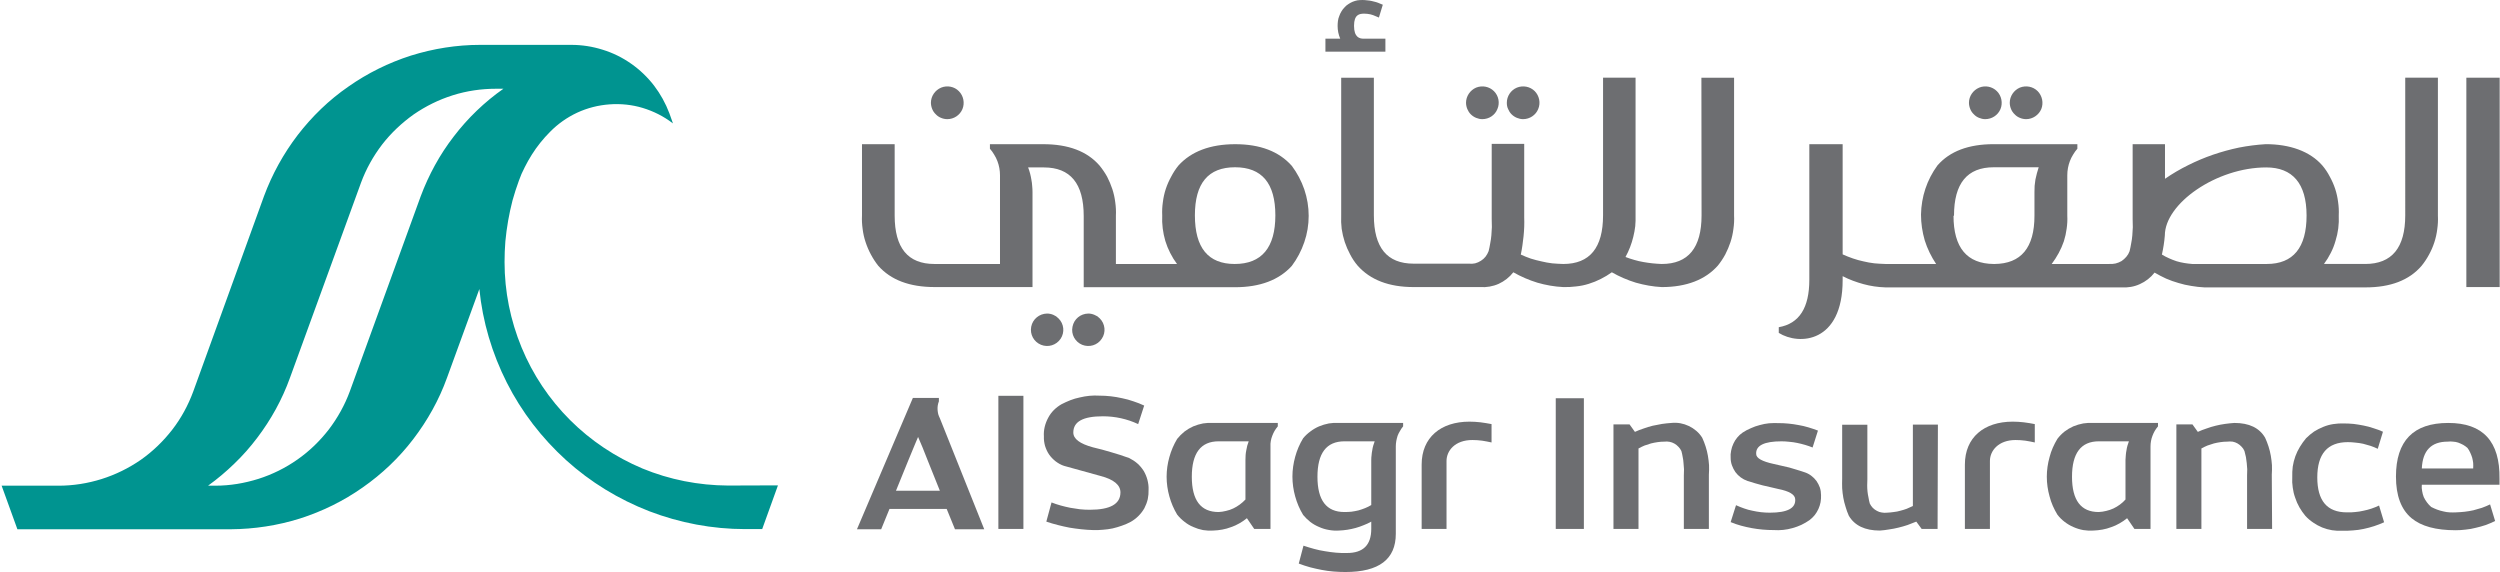 <svg version="1.2" xmlns="http://www.w3.org/2000/svg" viewBox="0 0 1538 352" width="1538" height="352">
	<title>logo_Sagr-svg</title>
	<style>
		.s0 { fill: #6d6e71 } 
		.s1 { fill: #009490 } 
	</style>
	<g id="logo_Sagr">
		<path id="Path_55" fill-rule="evenodd" class="s0" d="m605.5 325.6h-18l-5.1-12.5h-35.2l-5.1 12.5h-14.9l34.4-80.8h16v2.1q-0.5 1.3-0.7 2.6-0.2 1.3-0.1 2.7 0.1 1.3 0.4 2.6 0.4 1.3 1 2.5zm-27.3-23.7l-7.3-18.2c-2.5-6.4-4.5-11.4-6.1-14.9-0.7 1.5-2.7 6.5-6.2 14.9l-7.4 18.2z"/>
		<path id="Path_56" class="s0" d="m614.2 243.5h15.4v81.9h-15.4z"/>
		<path id="Path_57" class="s0" d="m706.6 301.2q0.1 3-0.5 5.9-0.7 2.9-2.1 5.6-1.5 2.6-3.6 4.7-2.1 2.1-4.7 3.6-2.6 1.4-5.5 2.4-2.8 1-5.8 1.7-2.9 0.6-5.9 0.8-3 0.3-6 0.2-3.7-0.1-7.3-0.5-3.7-0.4-7.3-1-3.6-0.7-7.1-1.6-3.6-0.9-7.1-2.1l3.2-11.8q2.8 1.1 5.7 1.9 2.9 0.8 5.9 1.4 2.9 0.5 5.9 0.9 3 0.3 6 0.3c12.6 0 18.9-3.5 18.9-10.7 0-4.5-4.1-8-12.3-10.1-14.4-4-21.9-6-22.4-6.2-1.9-0.6-3.6-1.6-5.2-2.8-1.5-1.2-2.9-2.6-4-4.2-1.1-1.6-1.9-3.4-2.5-5.3-0.5-1.9-0.8-3.8-0.7-5.8q-0.2-3 0.5-5.9 0.7-2.9 2.1-5.5 1.4-2.7 3.5-4.8 2.1-2.1 4.7-3.6 2.7-1.4 5.5-2.5 2.8-1.1 5.8-1.7 2.9-0.7 5.9-1 3-0.3 6.1-0.1 3.5 0 7.1 0.4 3.5 0.4 7 1.2 3.5 0.7 6.9 1.9 3.4 1.1 6.6 2.6l-3.7 11.4q-2.6-1.2-5.2-2.1-2.7-0.9-5.4-1.5-2.7-0.6-5.5-0.9-2.8-0.3-5.6-0.3c-12.3 0-18.2 3.3-18.2 10 0 3.9 4 6.9 12.1 9.1q2.8 0.7 5.6 1.4 2.8 0.8 5.6 1.6 2.8 0.8 5.6 1.7 2.8 0.9 5.5 1.9c1.8 0.9 3.5 2 5 3.3 1.5 1.3 2.8 2.9 3.9 4.6 1 1.7 1.8 3.6 2.3 5.5 0.5 2 0.8 4 0.7 6z"/>
		<path id="Path_58" class="s0" d="m957.1 245h17.3v80.4h-17.3z"/>
		<path id="Path_59" class="s0" d="m1120.3 304.6q0.1 2.2-0.3 4.4-0.4 2.1-1.3 4.1-0.9 2-2.3 3.8-1.4 1.7-3.1 3-2.4 1.7-5.1 3-2.6 1.2-5.5 2-2.8 0.8-5.7 1.1-2.9 0.3-5.8 0.1-3.4 0-6.8-0.3-3.4-0.3-6.7-0.9-3.3-0.6-6.6-1.5-3.3-0.9-6.4-2.2c0.6-1.8 1.7-5.3 3.3-10.4q2.4 1.1 5 2 2.5 0.9 5.1 1.4 2.7 0.6 5.3 0.9 2.7 0.3 5.4 0.3c10.9 0 16.1-2.8 15.6-8.4q-0.3-4.2-10.5-6.2-2.4-0.5-4.7-1.1-2.4-0.5-4.8-1.1-2.3-0.6-4.7-1.3-2.3-0.7-4.6-1.4-2.3-0.8-4.2-2.2-1.9-1.4-3.3-3.3-1.3-1.9-2.1-4.1-0.8-2.2-0.8-4.6-0.2-2.2 0.3-4.5 0.4-2.2 1.4-4.3 0.9-2 2.4-3.8 1.4-1.7 3.3-3 2.4-1.6 5.1-2.7 2.6-1.2 5.4-1.9 2.8-0.8 5.7-1.1 2.9-0.2 5.8-0.1 3.1 0 6.2 0.3 3.1 0.3 6.2 0.9 3 0.5 6 1.4 3 0.9 5.9 2l-3.3 10.4q-2.2-0.9-4.6-1.6-2.4-0.7-4.8-1.2-2.4-0.5-4.8-0.7-2.5-0.3-4.9-0.3-16.1 0-15.6 7.8c0 2.6 3.8 4.6 10.7 6.1q2.4 0.5 4.8 1.1 2.4 0.5 4.8 1.1 2.3 0.7 4.7 1.4 2.4 0.7 4.7 1.5 2.2 0.7 4.1 2.1 1.9 1.4 3.3 3.3 1.3 1.9 2.1 4.1 0.7 2.2 0.7 4.6z"/>
		<path id="Path_60" class="s0" d="m1192 325.4h-9.8l-3.3-4.5q-2.6 1.1-5.4 2.1-2.7 0.9-5.6 1.6-2.8 0.7-5.7 1.1-2.8 0.5-5.7 0.7-13.7 0-19.1-9.1-1.2-2.7-2-5.5-0.9-2.8-1.4-5.6-0.5-2.9-0.7-5.8-0.1-3 0-5.9v-33.2h15.5v33.7q-0.1 1.9-0.1 3.7 0 1.9 0.2 3.8 0.2 1.8 0.6 3.6 0.3 1.9 0.8 3.7 0.7 1.4 1.8 2.6 1.2 1.2 2.6 1.9 1.4 0.8 3 1 1.6 0.3 3.2 0.1 2.1-0.1 4.1-0.4 2.1-0.2 4.1-0.8 2-0.5 3.9-1.2 2-0.8 3.8-1.7v-50.1h15.4z"/>
		<path id="Path_61" class="s0" d="m1397.8 325.4h-15.4v-33q0.1-1.8 0.1-3.7-0.1-1.9-0.3-3.8-0.2-1.9-0.5-3.7-0.4-1.9-0.9-3.7-0.6-1.5-1.8-2.7-1.1-1.2-2.5-2-1.4-0.8-3-1.1-1.7-0.2-3.3 0-2.1 0-4.1 0.3-2.1 0.3-4.1 0.8-2 0.6-4 1.3-1.9 0.8-3.7 1.8v49.5h-15.4v-64.3h9.9l3.3 4.6q2.6-1.2 5.4-2.1 2.7-1 5.6-1.7 2.8-0.7 5.7-1.1 2.8-0.4 5.8-0.6 13.6 0 18.9 9.1 1.2 2.6 2.1 5.4 0.9 2.8 1.4 5.7 0.5 2.9 0.7 5.8 0.1 2.9-0.1 5.8z"/>
		<path id="Path_62" class="s0" d="m1466.7 321.3q-3.1 1.4-6.2 2.4-3.1 1-6.4 1.7-3.2 0.7-6.5 0.9-3.3 0.3-6.6 0.2-3.1 0.2-6.3-0.3-3.1-0.5-6.1-1.7-2.9-1.2-5.5-3-2.7-1.8-4.8-4.1-2.1-2.5-3.7-5.3-1.6-2.8-2.6-5.9-1.1-3-1.5-6.2-0.5-3.2-0.3-6.5-0.1-3.2 0.3-6.5 0.5-3.2 1.6-6.3 1.1-3 2.8-5.8 1.7-2.8 3.8-5.3 2.3-2.3 4.9-4.1 2.7-1.7 5.7-2.9 2.9-1.2 6.1-1.7 3.2-0.5 6.4-0.4 3.1 0 6.2 0.3 3.1 0.4 6.1 1 3.1 0.6 6 1.6 3 0.9 5.9 2.2l-3.2 10.5q-2.1-1-4.4-1.8-2.3-0.7-4.6-1.3-2.3-0.5-4.7-0.7-2.4-0.3-4.7-0.3-18.8 0-18.8 21.7c0 14.3 6 21.5 18.2 21.5q2.6 0.1 5.1-0.2 2.6-0.2 5.1-0.8 2.5-0.5 4.9-1.3 2.4-0.8 4.7-1.9z"/>
		<path id="Path_63" fill-rule="evenodd" class="s0" d="m1537.7 294.5q0 0.4 0 0.9 0 0.5 0 0.9 0 0.5 0 1 0 0.4 0 0.9h-47.8q-0.2 1.9 0.2 3.9 0.3 1.9 1 3.7 0.8 1.7 2 3.3 1.1 1.5 2.6 2.8 1.8 0.9 3.6 1.6 1.9 0.7 3.8 1.1 1.9 0.5 3.9 0.6 2 0.1 4 0 2.7-0.1 5.4-0.4 2.6-0.3 5.3-0.9 2.6-0.7 5.2-1.5 2.5-0.9 5-2.1l3.1 10.2q-2.8 1.4-5.8 2.5-3 1-6.1 1.7-3 0.8-6.2 1.1-3.1 0.4-6.2 0.4-18.2 0-27.1-7.4-9.6-8-9.6-25.6 0-33 32.1-33 32.1-0.1 31.6 34.3zm-16.2-6.3q0.1-1.7 0-3.4-0.2-1.6-0.6-3.2-0.5-1.6-1.2-3.1-0.7-1.6-1.7-2.9-1.2-1.1-2.6-1.9-1.5-0.8-3.1-1.4-1.5-0.5-3.2-0.6-1.6-0.2-3.3 0c-10.1 0-15.4 5.5-15.9 16.5z"/>
		<path id="Path_64" fill-rule="evenodd" class="s0" d="m863.2 260.2v2.1q-1.1 1.3-1.9 2.8-0.9 1.4-1.5 3-0.5 1.6-0.8 3.2-0.3 1.7-0.3 3.3v53.8q0 23.5-31 23.5-3.6 0-7.3-0.3-3.7-0.3-7.3-1-3.6-0.7-7.1-1.6-3.6-1-7-2.3l2.9-11q3.3 1.1 6.6 2 3.3 0.9 6.6 1.4 3.4 0.6 6.8 0.9 3.4 0.3 6.8 0.2c9.9 0 14.9-4.9 14.9-14.8v-4.5q-2.3 1.3-4.7 2.2-2.4 1-4.9 1.7-2.6 0.7-5.1 1.1-2.6 0.4-5.3 0.5-3.1 0.2-6.2-0.4-3-0.5-5.9-1.8-2.9-1.2-5.4-3.1-2.4-1.9-4.4-4.3c-2.2-3.6-3.8-7.4-4.9-11.4-1.1-3.9-1.7-8.1-1.7-12.2 0-4.1 0.6-8.2 1.7-12.2 1.1-4 2.7-7.8 4.9-11.4q2-2.4 4.5-4.2 2.5-1.9 5.3-3.1 2.9-1.2 6-1.8 3-0.5 6.1-0.3zm-19.6 22.7q0-1.5 0.2-2.9 0.1-1.5 0.4-2.9 0.2-1.5 0.6-2.9 0.4-1.4 0.9-2.7h-18.6c-11.1 0-16.6 7.3-16.6 21.8 0 14.5 5.5 21.7 16.6 21.7q2.2 0 4.3-0.2 2.2-0.3 4.3-0.8 2.1-0.6 4.1-1.4 2-0.8 3.8-1.9z"/>
		<path id="Path_65" class="s0" d="m1051.3 325.4h-15.4v-33q0.1-1.8 0.1-3.7-0.1-1.9-0.3-3.8-0.1-1.9-0.5-3.7-0.3-1.9-0.8-3.7-0.7-1.5-1.8-2.6-1.1-1.2-2.5-2-1.4-0.8-3-1.1-1.6-0.3-3.2-0.1-2.1 0-4.1 0.3-2.1 0.3-4.1 0.8-2 0.6-4 1.3-1.9 0.8-3.7 1.8v49.5h-15.4v-64.3h9.9l3.3 4.6q2.6-1.2 5.4-2.1 2.7-1 5.6-1.7 2.8-0.6 5.7-1.1 2.8-0.4 5.7-0.6 2.8-0.3 5.6 0.2 2.7 0.5 5.2 1.7 2.5 1.2 4.6 3 2.1 1.8 3.6 4.2 1.2 2.6 2.1 5.4 0.9 2.8 1.4 5.7 0.5 2.9 0.7 5.8 0.1 2.9-0.1 5.8z"/>
		<path id="Path_66" class="s0" d="m874.6 285.8v39.6h15.3v-41.8c0-6.3 5.2-12.9 15.9-12.9q1.5 0 3 0.1 1.5 0.1 3 0.3 1.4 0.2 2.9 0.5 1.5 0.3 2.9 0.6v-11.3q-1.7-0.3-3.4-0.6-1.7-0.3-3.4-0.5-1.7-0.2-3.4-0.3-1.7-0.1-3.4-0.1c-17.6 0-29.4 9.7-29.4 26.4z"/>
		<path id="Path_67" class="s0" d="m1208.8 285.8v39.6h15.4v-41.8c0-6.3 5.2-12.9 15.8-12.9q1.5 0 3 0.1 1.5 0.1 3 0.3 1.5 0.2 2.9 0.5 1.5 0.3 2.9 0.6v-11.3q-1.6-0.3-3.3-0.6-1.7-0.3-3.5-0.5-1.7-0.2-3.4-0.3-1.7-0.1-3.4-0.1c-17.6 0-29.4 9.7-29.4 26.4z"/>
		<path id="Path_68" fill-rule="evenodd" class="s0" d="m786.1 260.2v2.1q-1.1 1.3-2 2.8-0.8 1.4-1.4 3-0.6 1.5-0.9 3.2-0.3 1.7-0.2 3.3v50.8h-10l-4.5-6.6q-2.2 1.8-4.7 3.2-2.4 1.4-5.1 2.3-2.6 1-5.4 1.5-2.7 0.5-5.6 0.6-3.1 0.2-6.2-0.3-3.1-0.6-6-1.9-2.9-1.2-5.4-3.2-2.5-1.9-4.5-4.4c-2.1-3.5-3.7-7.2-4.8-11.2-1.1-3.9-1.7-8-1.7-12.1 0-4.1 0.6-8.2 1.7-12.1 1.1-4 2.7-7.7 4.8-11.2q2-2.5 4.5-4.5 2.5-1.9 5.4-3.2 2.9-1.2 6-1.8 3.1-0.5 6.2-0.3zm-19.9 22.7q0-1.5 0.1-2.9 0.1-1.5 0.4-2.9 0.3-1.5 0.6-2.9 0.4-1.4 0.9-2.7h-18.5c-11 0-16.5 7.3-16.5 21.8 0 14.5 5.5 21.7 16.5 21.7q2.3-0.1 4.6-0.7 2.3-0.5 4.4-1.5 2.1-1 4-2.4 1.9-1.4 3.5-3.1z"/>
		<path id="Path_69" fill-rule="evenodd" class="s0" d="m1327.6 260.2v2.1q-1.1 1.3-2 2.8-0.8 1.4-1.4 3-0.6 1.5-0.9 3.2-0.3 1.7-0.3 3.3v50.8h-9.9l-4.5-6.6q-2.2 1.8-4.7 3.2-2.4 1.4-5.1 2.3-2.6 1-5.4 1.5-2.8 0.5-5.6 0.6-3.1 0.2-6.2-0.3-3.2-0.6-6.1-1.9-2.8-1.2-5.4-3.2-2.5-1.9-4.4-4.4c-2.1-3.5-3.8-7.2-4.8-11.2-1.1-3.9-1.7-8-1.7-12.1 0-4.1 0.6-8.2 1.7-12.1 1-4 2.7-7.7 4.8-11.2q1.9-2.5 4.4-4.5 2.5-1.9 5.4-3.2 2.9-1.2 6.1-1.8 3.1-0.5 6.2-0.3zm-20 22.7q0.1-1.5 0.2-2.9 0.1-1.5 0.4-2.9 0.2-1.5 0.6-2.9 0.4-1.4 0.9-2.7h-18.5c-11 0-16.5 7.3-16.5 21.8 0 14.5 5.5 21.7 16.4 21.7q2.4-0.1 4.7-0.7 2.2-0.5 4.4-1.5 2.1-1 4-2.4 1.9-1.4 3.4-3.1z"/>
		<path id="Path_70" fill-rule="evenodd" class="s0" d="m794.7 102c3.3 4.4 5.9 9.3 7.7 14.5 1.8 5.3 2.7 10.8 2.7 16.3 0 5.5-0.9 11-2.7 16.2-1.8 5.3-4.4 10.2-7.7 14.6-7.8 8.6-19.5 13.1-34.9 13.1h-93.1v-43.8c0-20-8.2-29.9-24.5-29.9h-9.7q0.7 1.8 1.2 3.7 0.5 1.9 0.8 3.8 0.4 2 0.5 3.9 0.2 1.9 0.2 3.9v58.3h-60.2c-15.5 0-27-4.4-34.7-13.1q-2.6-3.3-4.5-6.9-2-3.7-3.3-7.7-1.3-3.9-1.8-8-0.6-4.2-0.4-8.3v-43.9h20.1v43.9c0 19.9 8.1 29.8 24.5 29.8h40.3v-54.6q0-2.2-0.4-4.4-0.4-2.2-1.2-4.3-0.8-2.1-2-4-1.1-1.9-2.6-3.6v-2.8h32.8q23.2 0 34.6 13.1 2.7 3.3 4.7 6.9 1.9 3.7 3.2 7.6 1.3 4 1.8 8.1 0.6 4.2 0.4 8.3v29.7h37.6q-2.4-3.2-4.2-6.8-1.8-3.5-3-7.4-1.1-3.8-1.6-7.7-0.5-4-0.3-8-0.2-4.1 0.4-8.2 0.5-4.1 1.8-8.1 1.3-3.9 3.3-7.5 1.9-3.7 4.5-6.9c7.8-8.6 19.5-13.1 34.9-13.1q23 0 34.8 13.3zm-10.1 30.5c0-19.8-8.3-29.6-24.8-29.6-16.5 0-24.7 9.8-24.7 29.6q0 29.9 24.5 29.9c16.6 0 25-10.1 25-29.9z"/>
		<path id="Rectangle_5" class="s0" d="m1517.3 47.8h20.5v128.8h-20.5z"/>
		<path id="Path_71" class="s0" d="m911.9 73.3c4.1 0 7.8-2.4 9.3-6.2 1.6-3.7 0.8-8.1-2.1-11-2.9-2.9-7.2-3.7-11-2.2-3.7 1.6-6.2 5.3-6.2 9.3 0 1.3 0.3 2.7 0.8 3.9 0.5 1.2 1.2 2.3 2.1 3.2 1 1 2.1 1.7 3.3 2.2 1.2 0.5 2.5 0.8 3.8 0.8z"/>
		<path id="Path_72" class="s0" d="m937 73.3c4.1 0 7.8-2.5 9.3-6.2 1.6-3.8 0.7-8.1-2.1-11-2.9-2.9-7.2-3.7-11-2.2-3.8 1.6-6.2 5.3-6.2 9.3 0 1.4 0.2 2.7 0.8 3.9 0.5 1.2 1.2 2.3 2.1 3.2 1 1 2.1 1.7 3.3 2.2 1.2 0.5 2.5 0.8 3.8 0.8z"/>
		<path id="Path_73" class="s0" d="m644.1 192.9c-4.7 0.1-8.8 3.4-9.7 8.1-0.9 4.7 1.6 9.3 6 11.1 4.4 1.8 9.4 0.3 12.1-3.7 2.6-3.9 2.1-9.2-1.3-12.5q-0.7-0.7-1.5-1.3-0.8-0.5-1.7-0.9-0.9-0.4-1.9-0.6-1-0.2-2-0.2z"/>
		<path id="Path_74" class="s0" d="m669.5 192.9c-4.8 0.1-8.8 3.4-9.7 8.1-1 4.7 1.6 9.3 5.9 11.1 4.4 1.8 9.5 0.3 12.1-3.7 2.7-3.9 2.1-9.2-1.2-12.5q-0.7-0.7-1.5-1.3-0.9-0.5-1.8-0.9-0.9-0.4-1.9-0.6-0.9-0.2-1.9-0.2z"/>
		<path id="Path_75" class="s0" d="m1221.3 73.3c4.1 0 7.8-2.4 9.4-6.2 1.5-3.7 0.7-8.1-2.2-11-2.9-2.9-7.2-3.7-10.9-2.2-3.8 1.6-6.3 5.3-6.3 9.3 0 1.3 0.3 2.7 0.8 3.9 0.5 1.2 1.2 2.3 2.2 3.2 0.9 1 2 1.7 3.2 2.2 1.2 0.5 2.5 0.8 3.8 0.8z"/>
		<path id="Path_76" class="s0" d="m1246.5 73.3c4 0 7.7-2.5 9.3-6.2 1.5-3.8 0.6-8.1-2.2-11-2.9-2.9-7.2-3.7-11-2.2-3.7 1.6-6.2 5.3-6.2 9.3 0 1.4 0.3 2.7 0.8 3.9 0.5 1.2 1.2 2.3 2.2 3.2 0.9 1 2 1.7 3.2 2.2 1.2 0.5 2.5 0.8 3.9 0.8z"/>
		<path id="Path_77" class="s0" d="m582.8 73.3c4 0 7.7-2.4 9.3-6.2 1.5-3.7 0.7-8.1-2.2-11-2.8-2.9-7.2-3.7-10.9-2.2-3.8 1.6-6.3 5.3-6.3 9.3 0 1.3 0.3 2.7 0.8 3.9 0.5 1.2 1.2 2.3 2.2 3.2 0.9 1 2 1.7 3.2 2.2 1.2 0.5 2.5 0.8 3.9 0.8z"/>
		<path id="Path_78" fill-rule="evenodd" class="s0" d="m1479.7 47.8h20.1v84.9q0.2 4.2-0.4 8.3-0.5 4.1-1.8 8.1-1.3 4-3.3 7.6-2 3.7-4.6 6.9-11.4 13.2-34.4 13.2h-99.2q-4-0.2-8-0.9-4-0.6-7.9-1.8-3.9-1.1-7.6-2.7-3.7-1.7-7.1-3.7-1.8 2.3-4.1 4.1-2.3 1.8-5 3-2.6 1.2-5.5 1.7-2.9 0.5-5.8 0.3h-145.2q-3.4-0.1-6.8-0.6-3.4-0.5-6.7-1.4-3.3-0.9-6.5-2.1-3.2-1.2-6.3-2.8v2.4c0 38.8-26.9 40.3-39.3 32.5v-3.5c12.6-2.2 18.8-11.9 18.8-29.2v-83.4h20.5v67.8q3.1 1.4 6.3 2.5 3.2 1.1 6.5 1.8 3.3 0.8 6.7 1.2 3.3 0.3 6.7 0.4h31.3c-3-4.5-5.4-9.4-7-14.5-1.5-5.2-2.3-10.5-2.3-15.9 0.1-5.4 1-10.8 2.7-15.9 1.7-5.1 4.2-9.9 7.4-14.3q11.4-13.1 34.6-13.1h51.5v2.8q-1.5 1.7-2.6 3.6-1.2 1.9-2 4-0.8 2.1-1.2 4.3-0.4 2.2-0.4 4.4v24.9q0.2 4-0.4 8-0.5 3.9-1.7 7.7-1.3 3.8-3.2 7.3-1.9 3.5-4.3 6.7h35.4q2 0.1 3.9-0.3 2-0.5 3.7-1.5 1.6-1.1 2.9-2.6 1.3-1.5 2-3.4 0.6-2.4 1-4.9 0.5-2.4 0.7-4.9 0.2-2.5 0.3-5 0-2.5-0.1-5v-46.1h19.9v21.3q6.8-4.7 14.3-8.4 7.4-3.7 15.2-6.4 7.9-2.7 16-4.4 8.2-1.6 16.5-2.1c14.7 0 27.1 4.3 34.8 13.1q2.7 3.2 4.6 6.9 2 3.6 3.3 7.5 1.3 4 1.8 8.1 0.6 4.1 0.4 8.2 0.2 4-0.3 8-0.5 3.9-1.7 7.7-1.1 3.9-2.9 7.4-1.8 3.6-4.2 6.8h25.4c16.4 0 24.6-10 24.6-29.9zm-277.9 84.9q0 29.5 24.8 29.7h0.4q24.6-0.2 24.6-29.7v-14.5q0-2 0.1-3.9 0.2-2 0.5-3.9 0.4-1.9 0.9-3.8 0.5-1.9 1.1-3.7h-27.6c-16.4 0-24.5 9.9-24.5 29.8zm146.7 29.7h46c16.3 0 24.5-10.1 24.5-29.8 0-19.8-8.7-29.6-24.8-29.6-30.6 0-62.4 22.2-62.4 41.9q-0.2 1.5-0.3 3-0.2 1.4-0.4 2.9-0.2 1.4-0.5 2.9-0.3 1.4-0.6 2.9 2.1 1.3 4.4 2.3 2.2 1 4.6 1.8 2.3 0.7 4.8 1.1 2.4 0.4 4.9 0.6z"/>
		<path id="Path_79" class="s0" d="m1046.8 132.5q0 29.9-24.5 29.9-2.8-0.1-5.7-0.4-2.8-0.3-5.6-0.8-2.9-0.5-5.6-1.3-2.8-0.8-5.4-1.8 1.6-2.9 2.8-6 1.2-3.1 2-6.4 0.8-3.2 1.2-6.5 0.3-3.4 0.2-6.7v-84.7h-20v84.7q0 29.9-24.5 29.9-3.4-0.1-6.8-0.4-3.3-0.4-6.6-1.2-3.3-0.7-6.5-1.7-3.2-1.1-6.2-2.5 0.6-2.8 1-5.7 0.4-2.8 0.7-5.6 0.3-2.9 0.4-5.8 0.1-2.8 0-5.7v-45.3h-20v46.2q0.1 2.5 0.1 5-0.1 2.5-0.3 5-0.2 2.4-0.7 4.9-0.4 2.5-1 4.9-0.7 1.8-1.9 3.4-1.2 1.5-2.8 2.5-1.7 1.1-3.6 1.6-1.9 0.4-3.8 0.2h-34c-16.4 0-24.5-9.9-24.5-29.8v-84.6h-20.1v84.7q-0.2 4.2 0.3 8.3 0.6 4.1 1.9 8.1 1.3 3.9 3.3 7.6 1.9 3.7 4.6 6.9 11.7 13.2 34.5 13.2h40.9q3 0.2 5.8-0.3 2.9-0.5 5.6-1.7 2.6-1.2 4.9-3 2.3-1.8 4.1-4.1 3.5 2 7.2 3.6 3.7 1.6 7.6 2.8 3.8 1.1 7.8 1.8 4 0.7 8.1 0.9 4 0.1 7.9-0.4 4-0.4 7.8-1.6 3.9-1.2 7.4-3 3.6-1.8 6.8-4.1 3.5 2 7.2 3.6 3.7 1.6 7.6 2.8 3.9 1.1 7.9 1.8 4 0.7 8 0.9c15.3 0 26.9-4.6 34.5-13.2q2.6-3.2 4.6-6.9 1.9-3.7 3.2-7.6 1.3-4 1.8-8.1 0.6-4.1 0.4-8.3v-84.7h-20.1z"/>
		<path id="Path_80" class="s0" d="m852.3 31.8v-8h-13.4c-2.5 0-5.9-0.8-5.9-7.9 0-7 3.3-7.5 6.3-7.5q0.9 0 1.8 0.1 1 0.1 1.9 0.3 0.9 0.2 1.7 0.5 0.9 0.3 1.7 0.7l1.9 0.8 2.4-7.9-1.5-0.6q-1.3-0.6-2.6-1-1.4-0.4-2.8-0.7-1.4-0.3-2.8-0.4-1.4-0.2-2.8-0.2-1.6 0-3.1 0.2-1.5 0.3-3 0.9-1.4 0.6-2.7 1.5-1.3 0.8-2.3 2-1.1 1.1-1.9 2.5-0.8 1.3-1.3 2.8-0.6 1.4-0.8 3-0.2 1.5-0.2 3.1 0 1 0.1 2 0.1 1 0.3 2 0.2 1 0.5 1.9 0.3 1 0.7 1.9h-9.1v8h37z"/>
		<path id="Path_81" fill-rule="evenodd" class="s1" d="m478.6 298.6l-9.7 26.9h-10.5c-20.2 0-40.2-3.8-59-11-18.8-7.3-36.2-17.9-51.1-31.4-15-13.6-27.4-29.7-36.5-47.7-9.1-18-14.9-37.5-16.9-57.6l-19.9 54.6c-4.9 13.6-12 26.3-20.8 37.8-8.7 11.4-19.2 21.4-31.1 29.7-11.8 8.3-24.8 14.7-38.6 19.1-13.7 4.3-28.1 6.5-42.5 6.6h-131.3l-9.7-26.8h35c9 0 17.9-1.4 26.5-4.1 8.6-2.7 16.7-6.7 24.1-11.8 7.4-5.2 13.9-11.5 19.4-18.6 5.5-7.1 9.8-15.1 12.9-23.5l43.5-120.1c5-13.5 12-26.2 20.8-37.7 8.8-11.4 19.2-21.5 31.1-29.7 11.8-8.3 24.8-14.7 38.5-19.1 13.8-4.3 28.1-6.6 42.6-6.6h56.1c6.5 0 13 1 19.3 3 6.2 1.9 12.1 4.8 17.5 8.6 5.3 3.7 10.1 8.3 14.1 13.5 3.9 5.1 7.1 10.9 9.4 17l2.2 6.2-0.3-0.2c-5.5-4.2-11.7-7.3-18.3-9.3-6.6-2-13.5-2.7-20.4-2.2-6.9 0.5-13.6 2.2-19.9 5.1-6.2 2.9-11.9 6.9-16.7 11.8q-3.2 3.2-6 6.7-2.8 3.5-5.2 7.3-2.4 3.8-4.4 7.8-2.1 4-3.6 8.3-2.2 6-3.9 12.1-1.6 6.2-2.7 12.5-1.1 6.3-1.7 12.7-0.5 6.3-0.5 12.7c0 18.1 3.6 35.9 10.5 52.6 6.9 16.7 17 31.8 29.8 44.6 12.7 12.7 27.9 22.8 44.5 29.8 16.7 6.9 34.6 10.4 52.6 10.5zm-211-197q5.1-9.3 11.6-17.7 6.5-8.5 14.1-15.8 7.7-7.4 16.4-13.5h-4.6c-9 0-17.9 1.3-26.5 4-8.6 2.7-16.7 6.7-24.1 11.8-7.3 5.2-13.9 11.4-19.4 18.5-5.5 7.2-9.9 15.1-13 23.5l-43.7 120q-3.6 10-8.7 19.3-5.1 9.3-11.5 17.7-6.4 8.5-14 15.8-7.6 7.4-16.2 13.6h4.5c9 0 17.9-1.5 26.5-4.2 8.5-2.7 16.6-6.7 24-11.9 7.3-5.1 13.8-11.4 19.3-18.5 5.4-7.1 9.8-15 12.9-23.4l43.6-120q3.7-9.9 8.8-19.2z"/>
	</g>
</svg>